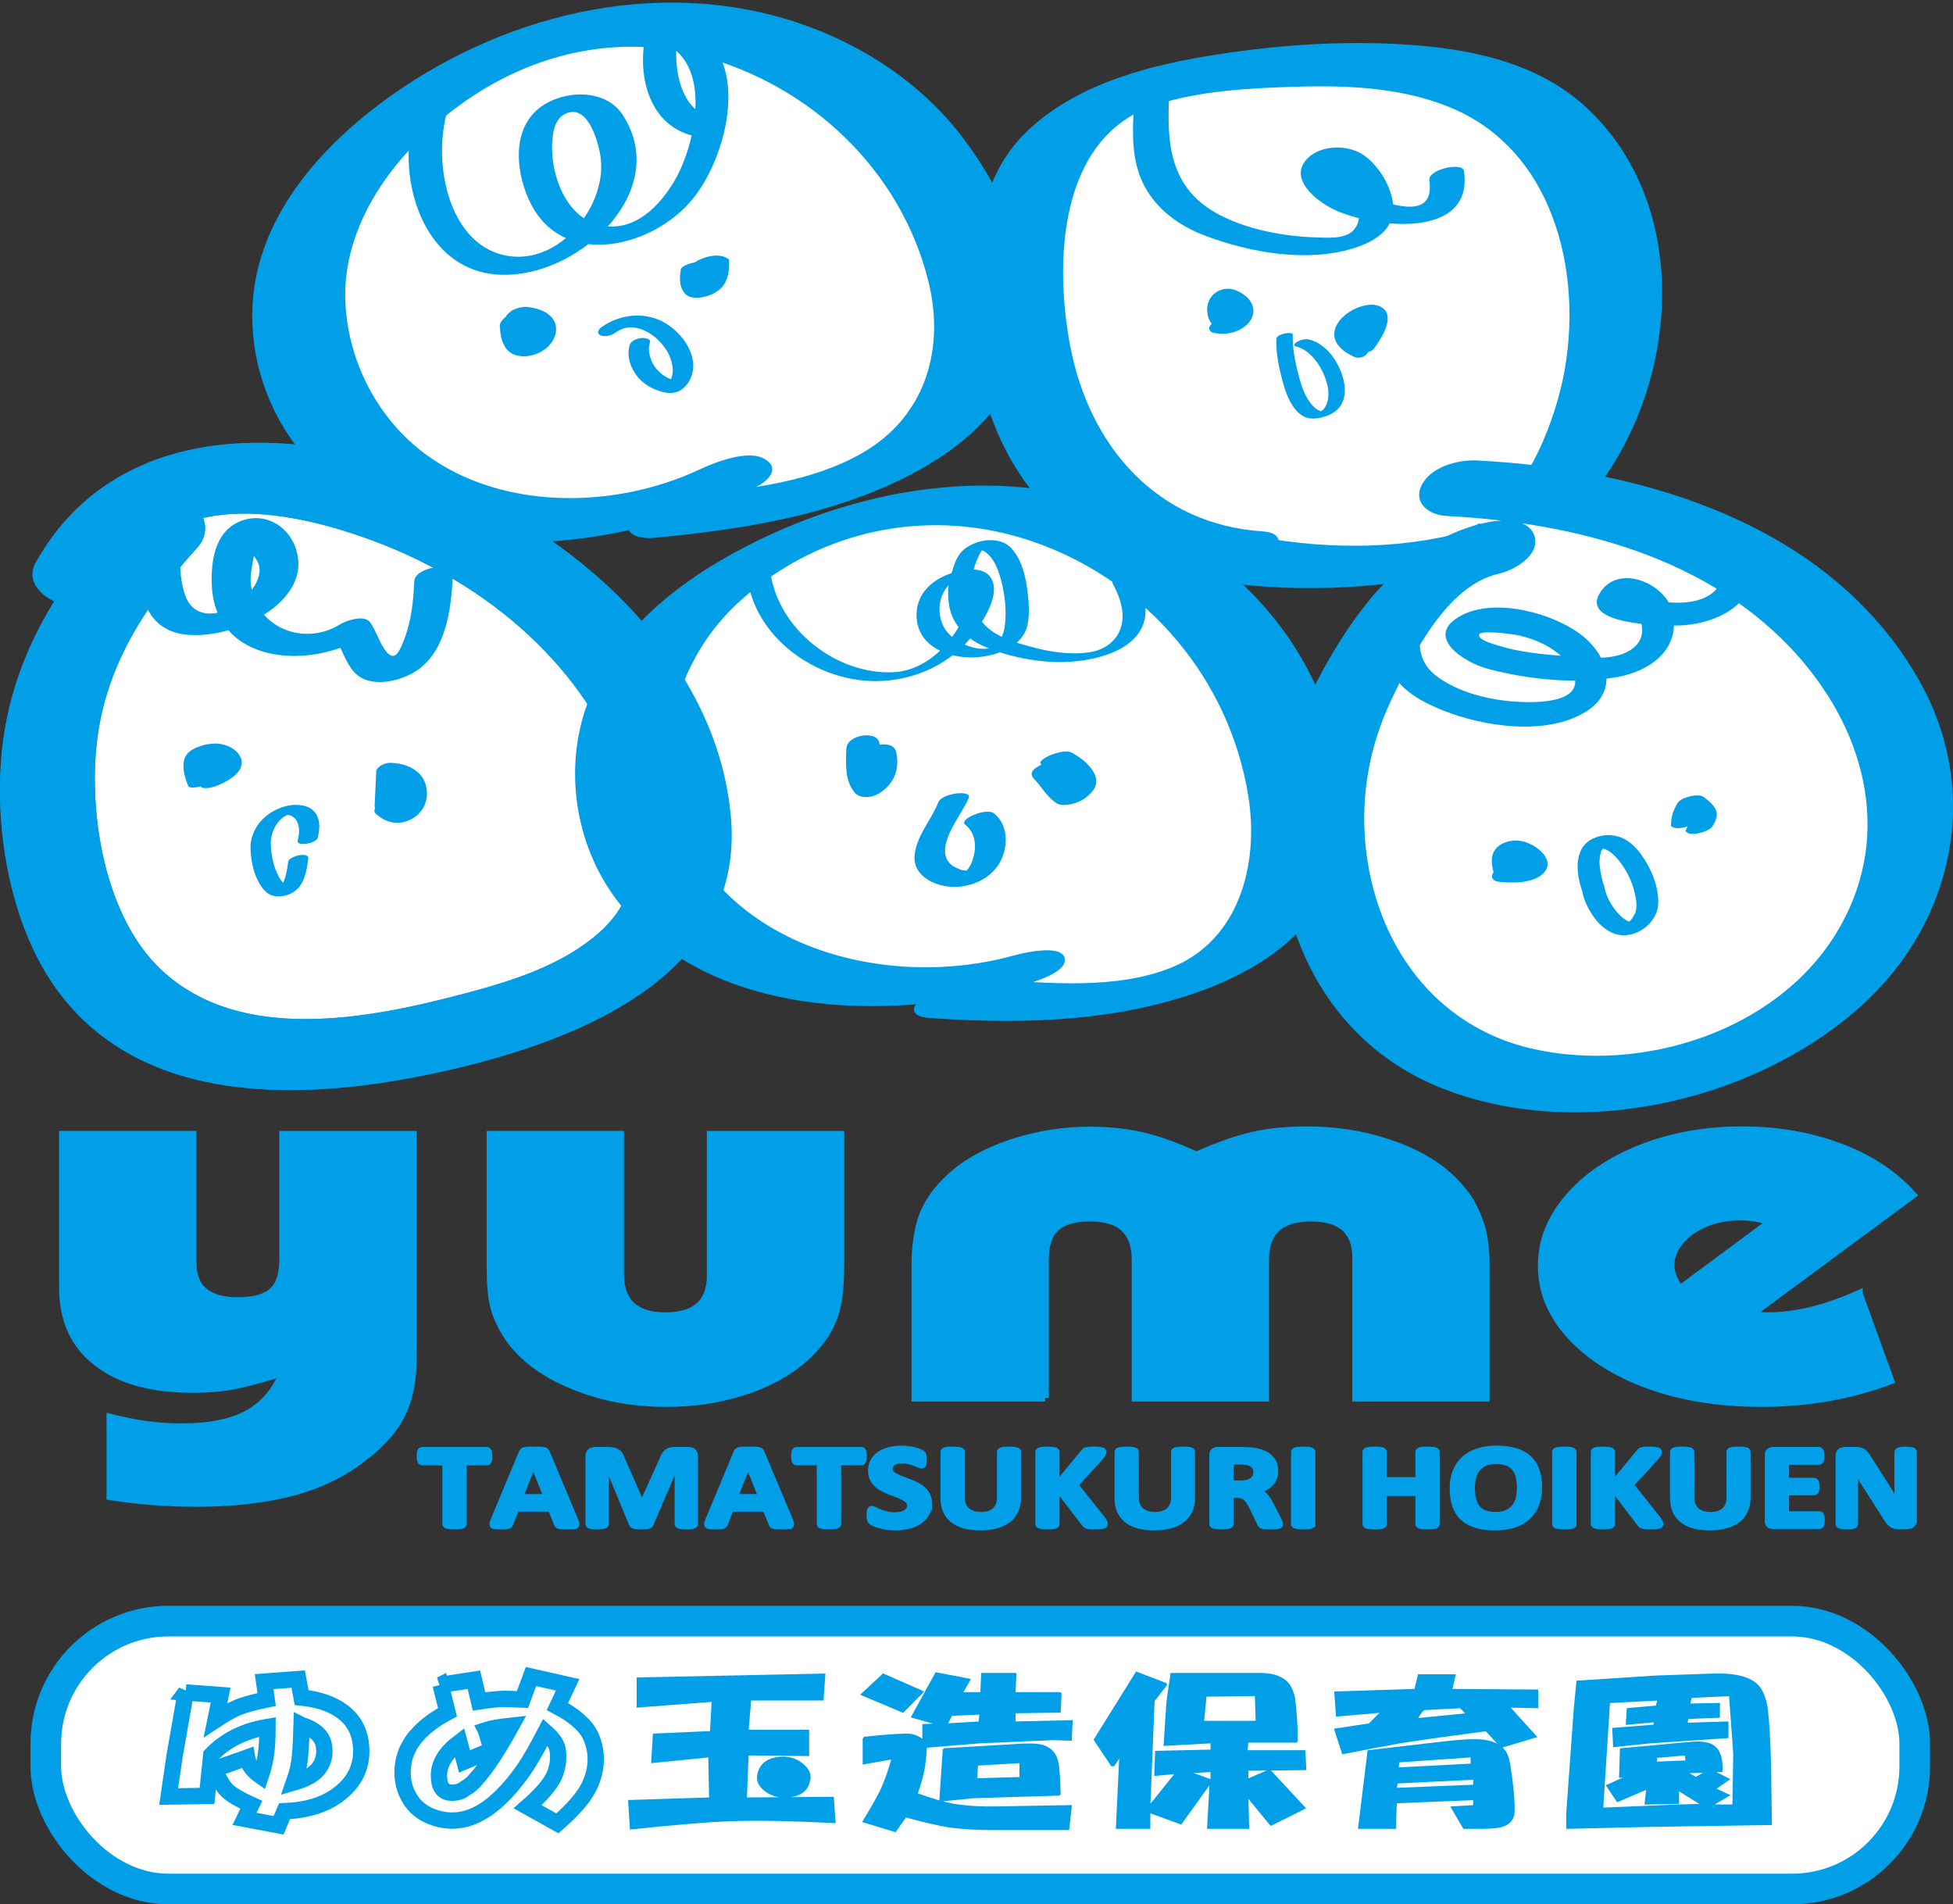 <?xml version="1.0" encoding="UTF-8"?>
<svg id="_レイヤー_2" data-name="レイヤー 2" xmlns="http://www.w3.org/2000/svg" width="313.787" height="305.928" viewBox="0 0 313.787 305.928">
  <rect x="0" y="0" width="313.787" height="305.928" fill="#333333" stroke="none"/>
  <defs>
    <style>
      .cls-1 {
        stroke-width: .912px;
      }

      .cls-1, .cls-2, .cls-3, .cls-4, .cls-5 {
        stroke: #009fe8;
      }

      .cls-1, .cls-2, .cls-6, .cls-5 {
        fill: #009fe8;
      }

      .cls-7, .cls-3, .cls-4 {
        fill: #fff;
      }

      .cls-2 {
        stroke-miterlimit: 10;
        stroke-width: 1.189px;
      }

      .cls-3 {
        stroke-width: 2.625px;
      }

      .cls-4 {
        stroke-width: 4.923px;
      }

      .cls-5 {
        stroke-width: .328px;
      }
    </style>
  </defs>
  <g id="_レイヤー_1-2" data-name="レイヤー 1">
    <g>
      <g>
        <path class="cls-2" d="M10.089,205.623v-23.346h20.878v20.443c0,2.163.603,3.742,1.813,4.738,1.208,1.023,3.021,1.536,5.438,1.536,2.583,0,4.438-.512,5.564-1.536,1.125-1.025,1.688-2.718,1.688-5.08v-20.101h20.877v35.851c0,3.584-.584,6.572-1.75,8.962-1.167,2.446-3.167,4.752-6.001,6.914-2.167,1.735-4.563,3.142-7.189,4.224-2.667,1.11-5.668,1.921-9.001,2.433-3.21.54-6.876.811-11.002.811-4.584,0-9.148-.357-13.689-1.067v-12.675c4.001,1.024,7.772,1.537,11.314,1.537,4.584,0,8.167-.712,10.751-2.134,2.626-1.452,4.521-3.67,5.688-6.659-3.126.997-5.773,1.707-7.939,2.135-2,.369-4.167.554-6.501.554-6.668,0-11.814-1.422-15.439-4.267-3.667-2.789-5.501-6.815-5.501-12.078v-1.195Z"/>
        <path class="cls-2" d="M114.166,203.489v-21.211h20.877v21.169c0,3.243-.312,5.846-.937,7.81-.667,1.963-1.792,3.798-3.375,5.506-1.626,1.792-3.667,3.343-6.126,4.652-2.418,1.28-5.105,2.261-8.064,2.944-2.959.711-6.126,1.067-9.502,1.067-5.584,0-10.668-.981-15.252-2.946-4.626-1.905-8.064-4.538-10.314-7.895-1.125-1.821-1.834-3.4-2.125-4.738-.375-1.423-.563-3.557-.563-6.402v-21.169h20.878v22.62c.083,4.354,2.5,6.531,7.251,6.531,4.834,0,7.251-2.177,7.251-6.531v-1.408Z"/>
        <path class="cls-2" d="M167.922,224.572h-20.877v-21.126c0-3.329.416-6.089,1.25-8.28.833-2.106,2.271-4.112,4.313-6.018,2.541-2.332,5.854-4.183,9.939-5.548,4.126-1.337,8.292-2.006,12.501-2.006,3.166,0,6.063.313,8.689.939,2.583.626,5.417,1.65,8.5,3.073,3.375-1.508,6.356-2.561,8.939-3.158,2.583-.598,5.522-.897,8.813-.897,4.583,0,8.939.683,13.065,2.049,4.084,1.337,7.417,3.201,10.003,5.591,1.415,1.366,2.5,2.689,3.25,3.969.79,1.366,1.415,2.889,1.875,4.567.374,1.707.562,3.613.562,5.719v21.126h-20.877v-22.62c-.042-4.21-2.439-6.316-7.19-6.316-4.918,0-7.376,2.219-7.376,6.658v22.279h-20.877v-22.279c0-2.191-.606-3.855-1.813-4.993-1.167-1.11-3.022-1.664-5.564-1.664-2.417,0-4.209.527-5.375,1.579-1.167,1.053-1.75,2.746-1.75,5.079v22.279Z"/>
        <path class="cls-2" d="M298.69,207.842l5.063,13.957c-6.417,2.418-13.314,3.627-20.69,3.627-6.752,0-12.774-.954-18.065-2.86-2.75-.995-5.169-2.156-7.251-3.479-2.085-1.323-3.897-2.824-5.438-4.502-3.085-3.386-4.626-7.127-4.626-11.225,0-3.983,1.438-7.64,4.314-10.969,2.791-3.3,6.688-5.947,11.688-7.938,4.96-1.935,10.355-2.903,16.19-2.903,5.667,0,10.897.897,15.69,2.689,2.375.882,4.541,1.964,6.501,3.243,1.958,1.281,3.709,2.774,5.251,4.482l-26.004,19.205c.958.171,1.854.257,2.688.257,4.501,0,9.397-1.195,14.689-3.586ZM269.936,207.074l14.564-10.798c-1.625-.54-3.25-.811-4.875-.811-2,0-3.855.341-5.564,1.024-1.75.74-3.105,1.693-4.063,2.86-1.042,1.224-1.563,2.518-1.563,3.883,0,1.224.501,2.504,1.501,3.841Z"/>
      </g>
      <rect class="cls-4" x="7.361" y="260.435" width="300.277" height="43.032" rx="19.69" ry="19.69"/>
      <g>
        <path class="cls-3" d="M29.836,271.899l5.614.41-.821,4c1.643-1.093,3.057-1.847,4.244-2.257,1.004-.341,2.328-.682,3.971-1.026l-.411-2.871,5.477-.41.548,2.973c2.738.274,4.929,1.026,6.572,2.257,2.007,1.504,3.012,3.625,3.012,6.358,0,2.804-1.232,5.128-3.697,6.974-2.191,1.641-5.066,2.529-8.626,2.667l-.958,2.256-5.476-1.026,1.095-2.256c-1.827-.82-3.104-1.572-3.834-2.257-.731-.682-1.416-1.846-2.054-3.487l5.203-1.846c.182,1.094.911,2.086,2.191,2.975.364-1.093.638-2.187.822-3.282.182-1.23.274-2.769.274-4.615-3.744.616-6.756,2.12-9.036,4.512l-.685,6.564-6.161.102.958-6.564,1.78-10.153ZM48.457,277.129c-.092,3.282-.229,5.332-.411,6.154-.092.753-.366,1.778-.821,3.077,1.916-.547,3.239-1.299,3.971-2.257.821-1.093,1.095-2.359.821-3.795-.274-1.436-1.461-2.495-3.559-3.179Z"/>
        <path class="cls-3" d="M70.802,270.669l5.34-.821.822,3.487c1.825-.272,3.194-.41,4.107-.41.456,0,1.414.035,2.875.102l1.369-3.691,5.888,1.333-1.643,3.487c2.738,1.436,4.518,3.008,5.339,4.717,1.095,2.461,1.095,4.992,0,7.589-.732,1.846-2.511,3.999-5.339,6.46l-4.792-2.666c2.191-1.913,3.605-3.554,4.245-4.922.637-1.436.821-2.906.548-4.41-.184-.82-.822-1.709-1.917-2.667-1.461,2.805-2.601,4.787-3.423,5.948-1.461,2.121-3.012,3.898-4.655,5.334-3.104,2.666-6.254,3.521-9.447,2.563-2.101-.616-3.607-1.811-4.518-3.589-.822-1.503-1.096-3.213-.822-5.128.274-1.846,1.14-3.521,2.601-5.025,1.095-1.163,2.602-2.257,4.519-3.282l-1.096-4.409ZM78.059,277.949l.958,3.18-4.381,1.846-.822-3.077c-2.191,1.641-3.286,3.419-3.286,5.332,0,1.847.685,2.769,2.054,2.769.912,0,1.643-.238,2.191-.718.638-.341,1.232-.854,1.78-1.538,1.551-1.709,3.423-4.546,5.614-8.513-1.917.206-3.286.446-4.108.718Z"/>
        <path class="cls-5" d="M114.096,288.923l-.137-6.768-9.174.922.274-4.409,9.174-.411.274-5.025-12.049.923v-4.512l29.985-.616-.274,3.999h-11.638l-.411,5.026h9.721v3.897l-9.721-.102-.274,7.076,13.965-.102.274,3.897c-6.846-.343-12.37-.446-16.567-.308-3.744.136-9.129.58-16.156,1.333l-.274-4.41,13.008-.41ZM125.733,282.359c1.369,0,2.509.446,3.423,1.333.822.753,1.095,1.574.822,2.461-.366,1.641-1.69,2.461-3.971,2.461-1.369,0-2.512-.444-3.423-1.333-.732-.682-.959-1.503-.685-2.461.456-1.572,1.733-2.393,3.834-2.461Z"/>
        <path class="cls-5" d="M141.918,269.028l6.298,2.769-3.149,3.179-6.572-2.769,3.423-3.179ZM143.424,282.462l-4.655.821v-3.897l.137-.206c2.372-.273,4.518-.444,6.435-.512,1.185-.067,2.191.273,3.012,1.024v-2.563l2.601-.102-4.381-1.231,3.833-6.974,5.341,1.026-1.232,2.153h3.149l.137-3.076h5.339l-.137,3.076h7.257l.137.103-.137,2.871-7.257.102v1.641l9.174-.206-.137,2.975-2.738-.102-11.775.512-8.762.718c-.092,1.574-.229,2.838-.411,3.795-.274,1.231-.64,2.496-1.095,3.795,2.464.89,4.471,1.47,6.024,1.743,2.099.343,4.518.479,7.256.41l11.501-.204-.41,3.691h-11.775c-2.831,0-5.25-.138-7.257-.41-1.734-.274-4.107-.82-7.119-1.641l-1.644,2.359-5.066-1.538c1.278-2.119,2.191-3.726,2.739-4.82.637-1.299,1.277-3.077,1.916-5.334ZM151.638,281.026l12.049-.718c1.276-.067,2.235-.067,2.875,0,.821.07,1.506.308,2.054.718.638.48,1.049,1.129,1.232,1.949.182.548.319,2.292.411,5.23l-.137.102-13.555.41-5.339.513-.137-.102.547-8.103ZM157.389,276.719l.137-1.436-4.655.204-.821,1.539,5.339-.308ZM163.961,285.642v-2.565l-6.982.41-.137,2.359,7.119-.204Z"/>
        <path class="cls-5" d="M187.401,270.566l-2.054,2.667-.685,17.024,4.381-5.436-3.422.308.137-3.692,8.899-.204v-1.333l-7.531.41c.181-2.803.318-4.922.411-6.358.091-1.026.318-2.7.685-5.025h14.375c2.007,0,3.468.547,4.383,1.64.455.616.774,1.402.957,2.359.091.82.181,1.812.274,2.975.091,1.163.137,2.428.137,3.793l-.137.103h-7.805l-.137,1.538h9.311l.137,2.871-9.311.103v1.64l3.561-1.538,5.612,6.05-5.338,2.667-.137-.102-3.698-4.512.137,5.128h-6.435l.411-7.385-4.792,6.666-5.066-1.846v2.565h-5.202l.548-11.692-1.095,1.641h-.274l-2.739-4.102,6.709-10.768,4.792,1.846ZM194.658,286.052v-1.539l-3.698.206,3.698,1.333ZM201.915,276.617l-.137-4.308-8.079.103-.411,4.205h8.628Z"/>
        <path class="cls-5" d="M220.016,277.027l2.054-2.051-7.256.616-.274-3.692,12.871-.41.547-2.359h5.751l-.547,2.359,13.828.102v2.667l-4.654-.102,4.381,4.819-5.478,1.641-2.464-2.667c-5.204.685-9.813,1.333-13.829,1.949-1.918.343-4.976.923-9.174,1.743l-1.232-3.795,5.476-.82ZM238.089,293.641h-2.875l-1.918-3.282,3.56-.204v-1.129l-12.596.513-.137,4.102h-5.751l1.506-12.307,10.543-1.23,2.739-.308c2.006-.206,3.559-.273,4.654-.206,1.826.138,3.102.684,3.834,1.641.364.41.638,1.128.821,2.153.182,1.026.365,2.359.548,4,.181,2.05.226,3.417.137,4.101-.185.821-.685,1.401-1.506,1.743-.64.273-1.827.411-3.56.411ZM236.856,286.872v-1.128l-12.459.616-.137,1.026,12.596-.513ZM236.446,283.487v-1.332l-11.775.82-.137,1.128,11.912-.616ZM235.761,275.386l-1.095-1.128-5.751.308c-.274,0-.732.548-1.369,1.64l8.215-.82Z"/>
        <path class="cls-5" d="M253.039,274.258l.411-4.102,12.734-.82,8.899-.308c3.56-.136,5.977.445,7.257,1.743.729.753,1.231,1.948,1.505,3.589.274,2.189.456,5.299.548,9.333l.137,9.333-19.579.308-13.145.308v-2.257l1.232-17.126ZM269.744,290.051l3.833-.102-3.97-2.461v2.153l-5.204.102.274-2.461-4.792,2.051-1.642-2.461,3.423-1.538-1.369.102.137-4.41,11.09-1.026c2.007-.204,3.375.07,4.107.821.729.753,1.049,1.984.959,3.691h-1.506l2.602,1.333-2.192,1.539,2.192,1.026-2.602,1.538.137.102h3.286l.137-8.307-.685-9.435-6.298.308-.274,1.231,4.792-.103v2.051l-5.066.206-.137.923,6.573-.206v2.359l-12.323.82-5.886.616-.137-2.769,6.572-.513.137-.718-4.518.411.137-2.359,4.655-.41.273-1.129-7.941.41-1.095,17.127,12.323-.513ZM270.975,282.975l-.136-1.128-4.792.41v.922l4.928-.204ZM272.482,285.642l1.781-1.026-3.423.102,1.642.923Z"/>
      </g>
      <g>
        <path class="cls-1" d="M78.659,233.938c0,.183-.009.339-.028.469-.019.13-.047.233-.085.312-.038.079-.085.138-.142.175-.057.038-.12.057-.188.057h-3.687v9.892c0,.064-.025.121-.074.171-.049.051-.131.092-.244.123s-.268.057-.461.075c-.193.02-.434.029-.722.029s-.529-.009-.723-.029c-.193-.019-.347-.044-.461-.075s-.196-.072-.245-.123c-.049-.05-.074-.107-.074-.171v-9.892h-3.688c-.075,0-.14-.019-.193-.057-.053-.037-.099-.096-.136-.175s-.066-.182-.085-.312-.028-.286-.028-.469c0-.19.009-.351.028-.484.019-.132.048-.238.085-.317s.084-.136.136-.171c.053-.035.118-.052.193-.052h10.38c.069,0,.131.017.188.052s.104.092.142.171c.038.079.066.185.085.317.019.134.028.294.028.484Z"/>
        <path class="cls-1" d="M92.465,244.257c.091.228.148.408.171.54.023.134-.008.232-.091.299-.084.067-.232.108-.444.124-.213.015-.505.023-.876.023-.387,0-.688-.005-.905-.014-.216-.009-.381-.029-.495-.057-.114-.029-.193-.069-.239-.118-.045-.051-.084-.117-.114-.2l-.99-2.466h-5.531l-.933,2.4c-.03.088-.07.163-.12.223s-.129.108-.239.142c-.11.035-.266.059-.467.072s-.465.019-.791.019c-.349,0-.622-.009-.819-.029-.197-.019-.334-.064-.409-.137-.076-.072-.103-.175-.08-.308.023-.134.08-.31.17-.532l4.541-10.887c.045-.107.098-.194.159-.26s.157-.117.29-.152c.132-.035.317-.057.552-.066s.546-.014.933-.014c.448,0,.804.005,1.07.014.266.009.473.031.621.066.148.035.254.087.318.157s.12.165.165.285l4.552,10.878ZM85.705,235.256h-.012l-2.083,5.216h4.177l-2.083-5.216Z"/>
        <path class="cls-1" d="M111.687,244.844c0,.064-.021.121-.063.171-.042.051-.118.092-.228.123s-.256.057-.438.075c-.182.02-.414.029-.695.029-.273,0-.501-.009-.683-.029-.182-.019-.326-.044-.432-.075s-.182-.072-.228-.123c-.046-.05-.069-.107-.069-.171v-9.987h-.023l-4.268,9.977c-.03.082-.08.15-.148.203-.068.055-.161.096-.279.129-.118.031-.267.052-.449.062s-.402.014-.66.014-.478-.008-.66-.023c-.182-.016-.332-.042-.449-.077-.118-.035-.211-.077-.279-.128-.069-.05-.114-.11-.137-.18l-4.12-9.977h-.023v9.987c0,.064-.021.121-.063.171-.042.051-.12.092-.233.123s-.26.057-.438.075c-.178.02-.408.029-.689.029-.273,0-.501-.009-.683-.029-.182-.019-.328-.044-.438-.075-.11-.031-.186-.072-.228-.123-.042-.05-.063-.107-.063-.171v-10.935c0-.322.103-.569.307-.74.205-.171.478-.256.819-.256h1.958c.349,0,.649.023.899.071s.467.127.649.237c.182.11.334.257.455.437s.228.403.319.667l3.187,7.313h.046l3.3-7.293c.098-.265.207-.49.324-.673.118-.184.254-.332.41-.446.155-.114.339-.194.552-.242s.459-.071.74-.071h2.015c.205,0,.381.022.529.066s.269.109.364.194c.095.086.167.19.217.314.049.123.074.264.074.422v10.935Z"/>
        <path class="cls-1" d="M126.96,244.257c.091.228.148.408.171.54.023.134-.008.232-.091.299-.084.067-.232.108-.444.124-.213.015-.505.023-.876.023-.387,0-.688-.005-.905-.014-.216-.009-.381-.029-.495-.057-.114-.029-.193-.069-.239-.118-.045-.051-.084-.117-.114-.2l-.99-2.466h-5.531l-.933,2.4c-.03.088-.07.163-.12.223s-.129.108-.239.142c-.11.035-.266.059-.467.072s-.465.019-.791.019c-.349,0-.622-.009-.819-.029-.197-.019-.334-.064-.409-.137-.076-.072-.103-.175-.08-.308.023-.134.08-.31.17-.532l4.541-10.887c.045-.107.098-.194.159-.26s.157-.117.29-.152c.132-.035.317-.057.552-.066s.546-.014.933-.014c.448,0,.804.005,1.07.014.266.009.473.031.621.066.148.035.254.087.318.157s.12.165.165.285l4.552,10.878ZM120.201,235.256h-.012l-2.083,5.216h4.177l-2.083-5.216Z"/>
        <path class="cls-1" d="M138.819,233.938c0,.183-.009.339-.028.469-.019.13-.047.233-.085.312-.038.079-.085.138-.142.175-.057.038-.12.057-.188.057h-3.687v9.892c0,.064-.025.121-.074.171-.049.051-.131.092-.244.123s-.268.057-.461.075c-.193.02-.434.029-.722.029s-.529-.009-.723-.029c-.193-.019-.347-.044-.461-.075s-.196-.072-.245-.123c-.049-.05-.074-.107-.074-.171v-9.892h-3.688c-.075,0-.14-.019-.193-.057-.053-.037-.099-.096-.136-.175s-.066-.182-.085-.312-.028-.286-.028-.469c0-.19.009-.351.028-.484.019-.132.048-.238.085-.317s.084-.136.136-.171c.053-.035.118-.052.193-.052h10.38c.069,0,.131.017.188.052s.104.092.142.171c.038.079.066.185.085.317.019.134.028.294.028.484Z"/>
        <path class="cls-1" d="M149.29,241.506c0,.645-.144,1.21-.431,1.697-.289.488-.679.893-1.173,1.22-.493.325-1.07.57-1.73.735-.66.164-1.365.246-2.117.246-.508,0-.98-.035-1.417-.105-.436-.07-.821-.153-1.155-.251-.334-.099-.613-.201-.836-.309-.224-.107-.385-.202-.484-.285-.099-.081-.169-.2-.211-.355-.042-.154-.062-.377-.062-.669,0-.195.007-.36.023-.492.015-.134.039-.24.074-.323s.08-.141.136-.175.124-.052.199-.052c.106,0,.256.052.449.157.194.105.442.22.746.346.303.127.666.242,1.087.346.421.105.908.157,1.462.157.364,0,.691-.037.979-.109.289-.073.533-.175.734-.309.201-.132.355-.296.461-.492s.159-.415.159-.655c0-.278-.091-.517-.273-.715-.182-.2-.419-.376-.711-.531-.292-.156-.624-.301-.996-.437s-.755-.28-1.149-.432c-.394-.151-.778-.323-1.149-.517-.372-.193-.704-.423-.996-.692-.292-.268-.529-.585-.711-.952-.182-.367-.273-.806-.273-1.318,0-.589.131-1.106.393-1.551.262-.446.614-.816,1.058-1.11.444-.294.968-.513,1.571-.659s1.242-.218,1.918-.218c.349,0,.698.022,1.047.066s.675.105.979.18c.304.077.573.161.808.257.235.094.39.174.466.237s.127.117.154.161c.026.044.049.102.068.175.019.072.033.164.04.275.008.11.012.247.012.412,0,.184-.006.338-.017.465-.011.127-.03.231-.057.312-.027.082-.064.143-.114.18-.049.038-.116.057-.199.057s-.216-.044-.398-.132c-.182-.088-.406-.185-.671-.289s-.573-.199-.922-.285c-.349-.085-.732-.128-1.15-.128-.326,0-.61.033-.853.1-.243.066-.446.158-.609.274-.163.117-.285.258-.364.423-.08.164-.12.338-.12.522,0,.272.089.508.268.706.178.2.417.376.717.532.3.154.639.3,1.019.436.38.136.767.28,1.161.432.394.151.782.324,1.161.517s.717.423,1.013.692c.296.268.535.584.717.948.182.364.273.792.273,1.286Z"/>
        <path class="cls-1" d="M163.596,240.614c0,.753-.132,1.426-.398,2.02-.265.595-.656,1.098-1.172,1.509-.516.411-1.153.724-1.912.938s-1.632.323-2.618.323c-.926,0-1.756-.096-2.493-.289-.735-.193-1.358-.486-1.867-.878-.508-.391-.897-.88-1.166-1.465-.269-.585-.404-1.27-.404-2.054v-7.463c0-.064.023-.121.069-.171.045-.051.127-.092.245-.123.117-.033.271-.057.46-.077.19-.019.433-.028.728-.028.289,0,.527.009.718.028.189.02.341.044.455.077.114.031.195.072.244.123.05.05.074.107.074.171v7.245c0,.487.072.909.216,1.266.144.358.351.653.62.887.269.233.592.409.968.526.376.117.794.175,1.258.175.47,0,.891-.06,1.264-.18.372-.12.686-.296.944-.526.258-.231.456-.516.597-.854s.211-.722.211-1.152v-7.388c0-.064.022-.121.067-.171.046-.051.125-.092.239-.123.114-.033.267-.057.461-.077.194-.019.434-.028.722-.028s.525.009.712.028c.186.02.336.044.449.077.114.031.193.072.238.123.046.05.069.107.069.171v7.359Z"/>
        <path class="cls-1" d="M177.55,244.816c0,.07-.021.131-.063.185-.042.053-.122.098-.239.132s-.279.062-.484.08c-.204.02-.462.029-.774.029-.494,0-.848-.016-1.064-.048s-.372-.079-.467-.142c-.095-.064-.168-.139-.222-.228l-4.45-5.824v5.824c0,.07-.023.129-.069.18-.045.05-.125.093-.239.128s-.265.062-.455.08c-.189.02-.432.029-.728.029-.288,0-.528-.009-.722-.029-.194-.019-.347-.045-.461-.08s-.195-.078-.244-.128c-.05-.051-.074-.11-.074-.18v-11.561c0-.07.024-.13.074-.18.049-.051.13-.092.244-.123.114-.033.267-.057.461-.077.194-.019.434-.028.722-.028.296,0,.539.009.728.028.19.02.341.044.455.077.114.031.194.072.239.123.045.05.069.11.069.18v5.225l4.314-5.216c.052-.082.117-.15.193-.203.075-.055.174-.096.296-.129.121-.031.276-.053.467-.066.189-.013.432-.019.728-.019.303,0,.554.009.751.028.196.02.354.046.472.081s.2.077.245.128.069.108.069.171c0,.108-.035.218-.103.332-.067.114-.197.294-.387.54l-4.04,4.41,4.404,5.548c.166.259.267.431.301.517.035.085.052.153.052.204Z"/>
        <path class="cls-1" d="M191.559,240.614c0,.753-.132,1.426-.397,2.02-.267.595-.657,1.098-1.173,1.509s-1.152.724-1.912.938-1.631.323-2.618.323c-.925,0-1.756-.096-2.493-.289s-1.357-.486-1.865-.878c-.509-.391-.898-.88-1.167-1.465-.269-.585-.403-1.27-.403-2.054v-7.463c0-.064.022-.121.067-.171.046-.051.128-.092.245-.123.117-.033.272-.057.461-.077.189-.019.432-.028.727-.028.289,0,.527.009.718.028.19.02.341.044.455.077.114.031.195.072.244.123.051.05.074.107.074.171v7.245c0,.487.072.909.216,1.266.144.358.351.653.62.887.269.233.592.409.969.526.374.117.794.175,1.257.175.472,0,.892-.06,1.264-.18s.685-.296.945-.526c.258-.231.455-.516.597-.854.139-.338.209-.722.209-1.152v-7.388c0-.064.023-.121.07-.171.044-.051.125-.092.239-.123.114-.033.267-.057.46-.077.193-.019.434-.028.722-.028s.525.009.711.028c.186.02.337.044.451.077.114.031.193.072.239.123.044.05.067.107.067.171v7.359Z"/>
        <path class="cls-1" d="M205.683,244.863c0,.07-.015.129-.045.175-.03.048-.102.087-.216.12-.114.031-.281.053-.501.066-.221.013-.52.019-.899.019-.319,0-.574-.006-.763-.019s-.339-.037-.449-.072c-.11-.034-.188-.079-.233-.132s-.084-.118-.114-.194l-1.319-2.741c-.16-.31-.315-.585-.467-.826-.152-.239-.321-.44-.506-.602s-.401-.283-.643-.365c-.243-.082-.523-.124-.842-.124h-.933v4.676c0,.064-.026.121-.074.171-.05.051-.131.092-.245.123s-.265.057-.455.075c-.189.02-.432.029-.728.029-.288,0-.528-.009-.722-.029-.194-.019-.347-.044-.461-.075s-.193-.072-.239-.123c-.045-.05-.067-.107-.067-.171v-11.143c0-.279.085-.48.256-.603s.381-.185.632-.185h3.812c.388,0,.706.006.957.019.25.013.477.029.682.048.592.07,1.125.189,1.599.36s.877.394,1.207.669c.33.275.582.6.756.976.175.376.262.807.262,1.295,0,.41-.063.785-.188,1.123s-.309.64-.552.906-.542.496-.899.692-.763.354-1.218.474c.221.089.427.196.62.323.194.127.376.28.547.46s.331.386.483.617.3.491.444.782l1.24,2.419c.114.24.19.416.228.526.038.11.057.197.057.26ZM201.825,236.536c0-.404-.11-.746-.331-1.024-.22-.278-.58-.474-1.08-.588-.152-.031-.325-.057-.518-.075-.194-.02-.461-.029-.803-.029h-1.343v3.481h1.525c.424,0,.797-.043,1.115-.128.318-.086.584-.206.797-.361.213-.154.372-.339.477-.554.107-.215.16-.455.16-.721Z"/>
        <path class="cls-1" d="M210.884,244.844c0,.064-.024.121-.073.171-.05.051-.131.092-.245.123s-.266.057-.455.075c-.189.02-.432.029-.728.029-.288,0-.53-.009-.722-.029-.194-.019-.347-.044-.461-.075s-.195-.072-.245-.123c-.049-.05-.073-.107-.073-.171v-11.589c0-.064.024-.121.073-.171.05-.051.134-.092.251-.123.117-.033.271-.057.461-.077.189-.019.429-.028.717-.028.296,0,.539.009.728.028.189.02.341.044.455.077.114.031.195.072.245.123.049.05.073.107.073.171v11.589Z"/>
        <path class="cls-1" d="M230.858,244.844c0,.064-.024.121-.073.171-.05.051-.131.092-.245.123s-.266.057-.455.075c-.189.02-.429.029-.717.029-.296,0-.541-.009-.734-.029-.194-.019-.346-.044-.455-.075-.11-.031-.19-.072-.239-.123-.05-.05-.074-.107-.074-.171v-4.961h-5.508v4.961c0,.064-.023.121-.069.171-.045.051-.125.092-.239.123s-.266.057-.455.075c-.189.02-.432.029-.728.029-.288,0-.53-.009-.722-.029-.194-.019-.347-.044-.461-.075s-.195-.072-.245-.123c-.049-.05-.073-.107-.073-.171v-11.589c0-.064.024-.121.073-.171.05-.051.131-.092.245-.123.114-.033.267-.057.461-.077.193-.019.434-.028.722-.028.296,0,.539.009.728.028.189.02.341.044.455.077.114.031.194.072.239.123.045.05.069.107.069.171v4.504h5.508v-4.504c0-.064.024-.121.074-.171.049-.051.129-.092.239-.123.109-.033.261-.057.455-.077.193-.019.438-.028.734-.028.288,0,.527.009.717.028.189.02.341.044.455.077.114.031.195.072.245.123.049.05.073.107.073.171v11.589Z"/>
        <path class="cls-1" d="M247.315,238.907c0,1.019-.152,1.929-.455,2.732s-.755,1.484-1.354,2.044-1.34.986-2.224,1.28-1.907.441-3.068.441c-1.146,0-2.145-.125-2.999-.375-.854-.25-1.565-.631-2.134-1.143s-.997-1.163-1.281-1.954c-.285-.79-.426-1.726-.426-2.807,0-.992.151-1.885.455-2.68.303-.793.755-1.468,1.354-2.024.599-.556,1.34-.982,2.225-1.279.883-.297,1.91-.446,3.078-.446,1.115,0,2.1.123,2.954.369.854.247,1.567.626,2.139,1.138.573.512,1.005,1.159,1.297,1.94.292.782.438,1.703.438,2.764ZM244.175,239.04c0-.646-.062-1.231-.182-1.76-.122-.527-.329-.98-.62-1.357-.293-.375-.681-.667-1.166-.872s-1.093-.308-1.821-.308c-.736,0-1.351.115-1.844.346-.492.231-.891.539-1.194.925-.304.386-.518.836-.643,1.352-.125.515-.188,1.06-.188,1.635,0,.67.062,1.273.182,1.807.122.534.326.991.614,1.371.288.379.676.668,1.161.868.486.199,1.096.299,1.832.299s1.351-.114,1.844-.341c.492-.228.891-.538,1.195-.929.303-.393.517-.849.642-1.371s.188-1.077.188-1.664Z"/>
        <path class="cls-1" d="M252.835,244.844c0,.064-.024.121-.073.171-.05.051-.131.092-.245.123s-.266.057-.455.075c-.189.02-.432.029-.728.029-.288,0-.53-.009-.722-.029-.194-.019-.347-.044-.461-.075s-.195-.072-.245-.123c-.049-.05-.073-.107-.073-.171v-11.589c0-.064.024-.121.073-.171.05-.051.134-.092.251-.123.117-.033.271-.057.461-.077.189-.019.429-.028.717-.028.296,0,.539.009.728.028.189.02.341.044.455.077.114.031.195.072.245.123.049.05.073.107.073.171v11.589Z"/>
        <path class="cls-1" d="M266.8,244.816c0,.07-.021.131-.063.185s-.121.098-.238.132c-.118.035-.279.062-.484.08-.204.02-.462.029-.774.029-.494,0-.848-.016-1.064-.048s-.372-.079-.467-.142c-.095-.064-.168-.139-.222-.228l-4.45-5.824v5.824c0,.07-.023.129-.069.18-.045.05-.125.093-.239.128s-.266.062-.455.08c-.189.02-.432.029-.728.029-.288,0-.53-.009-.722-.029-.194-.019-.347-.045-.461-.08s-.195-.078-.245-.128c-.049-.051-.073-.11-.073-.18v-11.561c0-.07.024-.13.073-.18.05-.051.131-.092.245-.123.114-.033.267-.057.461-.077.193-.019.434-.028.722-.028.296,0,.539.009.728.028.189.02.341.044.455.077.114.031.194.072.239.123.045.05.069.11.069.18v5.225l4.313-5.216c.053-.082.118-.15.194-.203.075-.055.174-.096.296-.129.121-.031.276-.053.466-.066.19-.013.433-.019.729-.019.303,0,.553.009.75.028.197.02.355.046.473.081s.199.077.245.128c.045.051.067.108.067.171,0,.108-.034.218-.102.332s-.197.294-.387.54l-4.041,4.41,4.406,5.548c.166.259.267.431.301.517.035.085.051.153.051.204Z"/>
        <path class="cls-1" d="M280.81,240.614c0,.753-.132,1.426-.398,2.02-.266.595-.656,1.098-1.172,1.509-.517.411-1.153.724-1.912.938-.76.215-1.632.323-2.618.323-.926,0-1.756-.096-2.493-.289s-1.358-.486-1.867-.878c-.509-.391-.898-.88-1.166-1.465-.269-.585-.404-1.27-.404-2.054v-7.463c0-.064.022-.121.069-.171.045-.051.127-.092.244-.123.117-.033.272-.057.461-.077.189-.019.432-.028.728-.028.288,0,.527.009.718.028.189.02.341.044.454.077.114.031.196.072.245.123.05.05.074.107.074.171v7.245c0,.487.072.909.216,1.266.144.358.351.653.62.887.269.233.592.409.968.526s.794.175,1.258.175c.47,0,.891-.06,1.263-.18s.686-.296.945-.526c.258-.231.456-.516.597-.854s.21-.722.21-1.152v-7.388c0-.064.023-.121.069-.171.045-.051.125-.092.239-.123.114-.033.267-.057.461-.077.193-.019.434-.028.722-.028s.525.009.711.028c.186.02.336.044.449.077.114.031.194.072.239.123.045.05.069.107.069.171v7.359Z"/>
        <path class="cls-1" d="M292.737,244.209c0,.184-.009.337-.028.46-.02.123-.048.223-.086.299-.038.077-.085.131-.142.166s-.12.052-.188.052h-7.398c-.251,0-.461-.062-.632-.185s-.256-.324-.256-.603v-10.697c0-.279.085-.48.256-.603s.381-.185.632-.185h7.352c.069,0,.129.015.182.048.052.031.098.087.136.166s.066.18.086.303c.019.123.028.28.028.469,0,.177-.009.327-.028.45-.02.123-.048.223-.086.299s-.084.131-.136.166c-.053.035-.114.052-.182.052h-5.258v2.997h4.45c.069,0,.131.017.188.052s.105.088.142.161c.038.073.066.171.086.294.019.123.028.274.028.451,0,.184-.009.336-.028.455-.02.12-.048.216-.086.289-.037.073-.085.124-.142.157-.057.031-.12.046-.188.046h-4.45v3.462h5.303c.069,0,.131.017.188.052s.103.089.142.166c.038.075.066.175.086.299.019.123.028.276.028.46Z"/>
        <path class="cls-1" d="M307.522,244.313c0,.145-.03.275-.092.389-.06.114-.142.208-.244.285-.102.075-.224.131-.365.165-.141.035-.282.052-.426.052h-1.275c-.265,0-.495-.022-.689-.066-.193-.044-.372-.124-.534-.242-.164-.117-.321-.275-.473-.474-.151-.2-.322-.458-.512-.774l-3.665-5.738c-.213-.341-.429-.71-.648-1.105-.221-.395-.418-.779-.592-1.152h-.023c.031.455.053.908.069,1.36.015.453.023.919.023,1.4v6.421c0,.063-.021.12-.063.171-.042.05-.114.093-.216.128s-.242.062-.416.08c-.174.02-.398.029-.671.029-.266,0-.486-.009-.66-.029-.175-.019-.311-.045-.41-.08s-.167-.078-.204-.128c-.038-.051-.057-.108-.057-.171v-11.03c0-.296.103-.519.312-.668s.465-.223.768-.223h1.605c.288,0,.531.021.728.062s.374.109.53.203c.156.095.302.226.438.394.137.168.276.375.422.621l2.868,4.486c.167.273.332.54.495.801.164.262.321.525.473.787.151.262.3.52.444.774.144.252.285.505.42.758h.012c-.022-.443-.039-.905-.051-1.385-.012-.481-.017-.94-.017-1.375v-5.757c0-.063.023-.12.069-.171.045-.05.122-.094.228-.132.107-.038.246-.065.422-.08.174-.016.398-.024.671-.024.258,0,.474.008.648.024.175.015.31.042.404.08.095.038.161.082.2.132.037.051.057.108.057.171v11.03Z"/>
      </g>
      <g>
        <path class="cls-7" d="M116.777,76.909c-19.113,9.189-49.805,10.781-63.227-9.456-15.625-25.24,4.148-48.175,27.919-58.67,25.366-11.947,59.154-1.45,71.378,24.545,5.046,9.732,7.514,22.094.618,31.868-9.198,13.031-30.174,16.313-45.243,17.733"/>
        <path class="cls-6" d="M112.338,75.451c-13.524,6.337-31.765,6.622-44.085-2.568-7.565-5.643-12.254-14.687-12.753-24.108-.493-9.31,4.058-18.002,10.241-24.664,12.005-12.935,29.194-19.715,46.532-15.215,17.75,4.607,32.457,18.321,36.905,36.358,2.708,10.981-.597,21.766-10.671,27.542-8.064,4.623-18.078,5.773-27.169,6.652-2.992.289-8.144.965-9.965,3.77-1.721,2.65,1.485,3.411,3.734,3.194,11.918-1.152,23.975-2.87,35.151-7.379,10.582-4.269,21.767-11.532,24.319-23.479,2.51-11.752-2.854-24.171-9.857-33.407-6.628-8.742-16.197-15.043-26.558-18.496-22.856-7.617-48.197-1.176-67.113,13.014-9.021,6.768-17.411,16.101-19.822,27.438-2.396,11.269,1.503,23.367,9.739,31.382,18.076,17.589,49.657,12.529,70.249,2.88,2.171-1.018,4.272-3.066,1.636-4.633-2.675-1.59-8.093.583-10.515,1.718h0Z"/>
      </g>
      <path class="cls-6" d="M69.33,12.777c-6.86,8.977-4.111,27.876,8.099,30.942,12.789,3.212,31.317-11.981,22.587-25.313-2.955-4.512-10.521-3.955-14.08-.416-3.805,3.783-2.861,10.415-.634,14.762,5.405,10.548,19.656,6.942,25.946-.729s10.192-25.768-3.175-28.443c-1.216-.243-3.913.264-4.264,1.746-1.491,6.295.191,14.287,7.016,16.347,1.626.491,6.177-1.923,3.252-2.806-5.455-1.647-6.068-9.683-4.992-14.228l-4.264,1.746c10.102,2.022,7.221,16.51,3.497,22.754-2.336,3.915-6.047,7.758-10.988,7.197-5.339-.606-8.024-6.069-8.539-10.927-.193-1.819-.241-5.659,1.606-6.867,3.997-2.614,5.872,4.563,6.138,7.015.833,7.684-6.618,16.909-14.915,15.56-11.367-1.848-13.194-20.669-7.382-28.274,1.394-1.825-3.883-1.406-4.907-.066h0Z"/>
      <path class="cls-6" d="M101.174,55.435c-.622,2.023.37,4.342,1.864,5.721,1.046.966,2.36,1.597,3.752,1.881,1.172.239,2.268.061,3.145-.803.357-.352.682-.753.908-1.203,1.918-3.819-1.674-8.362-5.147-9.717-3.002-1.171-6.37-.619-8.999,1.203-.442.306-.955.951-.27,1.318.646.346,1.726.107,2.298-.289.155-.107.311-.212.471-.31.097-.06.197-.114.295-.172.207-.123-.223.105-.01.003.156-.075.312-.148.472-.213.078-.032.159-.058.236-.092.132-.059-.329.089.047-.01.155-.041.314-.076.468-.119.224-.063-.319.026-.09.019.095-.003.195-.03.289-.041.113-.013.572-.023.164-.024.17,0,.34-.003.51.005.088.004.588.065.25.013.147.022.293.046.438.076.144.03.288.065.43.104.071.019.141.041.212.062.345.102-.218-.089.118.038.584.22,1.139.508,1.658.855.354.237.886.689,1.285,1.105.431.45.816.944,1.146,1.472.511.82.931,1.976.989,3.055.001.025.004.179.003.029,0,.089-.003.179-.009.267-.008.132-.023.263-.043.394-.043.273-.116.535-.209.794-.066.182-.009.027.008-.009-.037.078-.076.155-.118.231-.071.128-.154.247-.236.368-.034.049-.073.093-.109.141.12-.16.067-.069-.035.029-.113.109-.227.213-.349.312l2.291-.614c-1.73-.248-3.212-1.055-4.215-2.575-.355-.538-.617-1.211-.746-1.887-.125-.657-.124-1.121.085-1.801.219-.711-.998-.8-1.412-.742-.667.094-1.611.401-1.834,1.127h0Z"/>
      <path class="cls-6" d="M80.336,52.669c.035.663.111,1.333.31,1.969.115.366.285.7.468,1.037.092.168.196.329.326.471.425.461.975.817,1.593.956.562.126,1.042.177,1.623.118.645-.066,1.167-.226,1.764-.463.643-.255,1.254-.699,1.739-1.188.334-.337.641-.748.832-1.186.179-.41.353-.872.352-1.329,0-.292-.002-.613-.075-.903-.074-.295-.234-.581-.383-.838-.102-.176-.228-.335-.377-.473-.277-.257-.569-.511-.903-.692-.897-.487-1.862-.709-2.868-.835-.35-.035-.695-.011-1.034.071-.364.046-.713.15-1.046.311-.309.126-.582.303-.821.53-.233.168-.42.38-.559.636-.195.423-.279.932.068,1.317.382.425.923.572,1.473.641.144.018.287.04.429.065l-.602-.11c.362.068.717.164,1.056.308l-.501-.217c.265.115.515.259.737.445l-.37-.315c.197.169.364.368.484.598l-.21-.405c.118.232.182.483.195.742l-.021-.455c.01.274-.036.544-.127.802l.163-.458c-.084.23-.2.446-.346.643l.325-.438c-.107.143-.229.273-.364.39l.467-.396c-.097.082-.2.155-.31.218l.587-.332c-.085.048-.173.089-.265.122l.687-.246c-.073.025-.146.045-.222.06l.718-.13c-.075.013-.149.02-.225.021l.675-.006c-.07,0-.139-.006-.208-.017l.602.11c-.088-.016-.173-.041-.256-.076l.501.217c-.126-.054-.24-.128-.344-.216l.37.315c-.202-.175-.355-.395-.478-.631l.21.405c-.403-.786-.511-1.707-.556-2.576-.061-.243-.193-.43-.394-.562-.187-.191-.416-.315-.686-.374-.308-.095-.621-.131-.94-.107-.357-.016-.709.029-1.055.133-.625.186-1.306.467-1.741.974l-.325.438c-.167.286-.214.591-.142.913h0Z"/>
      <g>
        <path class="cls-6" d="M111.185,42.897c-.958,5.945,4.544,5.347,4.139-.664-1.326-.917-2.733-.126-3.497,1.549"/>
        <path class="cls-6" d="M109.393,43.204c-.179,1.131-.292,2.48.325,3.51.207.346.478.668.845.846.692.335,1.462.322,2.208.197,1.512-.254,2.978-.975,3.735-2.355.267-.487.432-1.026.527-1.572.066-.381.107-.769.121-1.155.006-.17.007-.34.003-.51-.002-.099-.006-.198-.012-.296-.009-.156-.084-.249-.215-.331-1.362-.851-3.215-.434-4.575.198-1.046.486-1.837,1.313-2.32,2.354-.108.233.128.364.308.419.34.104.823.051,1.159-.011.471-.087.955-.213,1.381-.436.264-.138.604-.301.736-.586.138-.297.299-.579.493-.844l-.144.194c.142-.187.296-.363.473-.519.204-.18-.082.056-.08.06-.003-.007.113-.08.131-.092.219-.144-.107.068-.162.087.071-.024.327-.149-.024.002-.516.22.334-.093-.259.096-.207.063-.255.079-.143.048-.401.083-.524.11-.368.082.283-.05-.441.045-.255.031.264-.02-.355-.019-.196.001.053.007.254.029.015-.007s-.037-.003.016.01c.112.027.219.066.325.11l-.222-.096c.14.063.272.139.4.225l-.108-.144c.033.52.027,1.041-.033,1.56l.022-.179c-.103.828-.346,1.659-.847,2.337l.144-.194c-.136.18-.29.336-.458.486-.104.093.209-.16.181-.144-.024.014-.048.036-.07.051-.039.027-.079.052-.118.078-.145.095.449-.233.198-.113-.268.127.426-.164.259-.107-.294.101.396-.117.33-.101-.291.071.391-.079.341-.072-.29.036.39-.041.291-.033-.255.02.349.011.247.001-.039-.004-.081-.007-.12-.008-.081,0,.393.078.174.024-.087-.021-.17-.046-.253-.081l.222.096c-.261-.114-.475-.299-.648-.523l.108.144c-.661-.884-.656-2.132-.53-3.176l-.022.179c.015-.118.032-.236.05-.353.054-.101.043-.185-.033-.251-.057-.101-.149-.157-.276-.168-.34-.104-.823-.051-1.159.011-.471.087-.955.213-1.381.436l-.342.193c-.167.097-.298.228-.395.393h0Z"/>
      </g>
      <g>
        <path class="cls-7" d="M198.281,88.792c-28.003-1.294-37.713-28.225-33.884-51.884,2.008-13.811,8.431-19.475,22.302-23.468,15.212-3.269,43.4-5.942,57.347,3.311,17.244,12.049,18.939,34.64,11.254,52.823-4.528,9.061-9.643,16.108-20.042,18.937-13.161,3.365-30.27,3.237-43.123-.003"/>
        <path class="cls-6" d="M202.943,85.368c-17.052-1.063-27.946-13.656-31.008-29.859-2.557-13.529-1.811-33.423,13.522-38.573,7.156-2.403,15.555-2.795,23.063-3.014,8.503-.248,17.662.204,25.521,3.786,17.244,7.86,20.966,30.03,16.248,46.506-2.464,8.605-7.745,19.584-17.277,21.787-11.193,2.587-23.793,2.025-34.908-.645-3.379-.812-7.327-.01-10.347,1.669-1.312.729-5.052,3.801-1.589,4.633,13.119,3.152,26.864,3.603,40.21,1.656,11.824-1.725,23.454-5.687,30.771-15.687,12.589-17.206,14.42-44.284-1.793-59.917-7.628-7.355-18.201-9.734-28.476-10.487-11.14-.816-22.448.016-33.449,1.874-10.266,1.734-21.576,4.966-29.074,12.651-6.544,6.707-7.898,16.672-8.103,25.644-.24,10.528,2.208,21.225,8.364,29.893,6.787,9.555,17.517,14.216,29.003,14.932,3.432.214,7.672-.556,10.41-2.789,2.077-1.694,2.08-3.86-1.087-4.057h0Z"/>
      </g>
      <path class="cls-6" d="M182.51,12.751c-.327,5.969-1.517,12.578,1.833,17.95,2.187,3.507,5.567,5.759,9.352,7.185,7.136,2.689,16.235,4.311,23.682,2.023,2.53-.777,5.531-2.206,6.291-4.993.956-3.505-1.95-8.367-4.801-10.151-2.457-1.538-6.638-1.494-8.796.685-3.163,3.194,1.378,6.823,4.208,8.181,6.264,3.005,22.526,4.971,20.941-6.147-.215-1.509-5.819-.289-5.565,1.491.816,5.723-4.501,4.389-8.317,3.134-1.971-.648-4.091-1.46-5.508-3.055-.612-.689-.784-1.773-1.257-2.357-.814-1.006.04.59.249.991,1.185,2.276,4.683,5.499,3.152,8.572-1.099,2.207-4.126,1.945-6.243,1.89-5.417-.139-11.769-1.298-16.523-4.036-8.763-5.047-7.606-14.199-7.132-22.856.068-1.248-5.46-.436-5.565,1.491h0Z"/>
      <path class="cls-6" d="M205.069,54.434c-.081,1.998.317,4.082.795,6.011.512,2.069,1.251,4.591,2.948,6.022.893.752,1.974.905,3.1.686,1.22-.238,2.552-.747,3.332-1.767,1.26-1.646.891-3.992.163-5.783-.898-2.209-2.646-4.465-5.067-5.052-.601-.146-1.313.036-1.853.314-.236.122-.905.63-.3.777,1.875.455,3.289,2.108,4.152,3.753.826,1.574,1.478,3.673.845,5.424-.111.307-.258.598-.47.847-.127.149-.244.245-.319.305-.019.015-.296.188-.096.066-.129.063-.124.063.016.002-.068.028-.136.053-.205.077.439-.097-.267.054.14-.043-.49.117.08.082.151.013-.028.026-.239-.041-.387-.099-.326-.126-.617-.35-.873-.588-1.473-1.375-2.124-3.636-2.602-5.526-.498-1.969-.912-4.105-.828-6.147.02-.497-2.607-.137-2.642.708h0Z"/>
      <g>
        <path class="cls-6" d="M196.333,51.91c-1.985-1.46-1.084-6.208,2.242-4.001,3.319,2.206.427,5.495-2.956,4.654"/>
        <path class="cls-6" d="M197.356,51.164c-.042-.032-.081-.067-.123-.098-.128-.095.178.187.073.066-.06-.07-.126-.133-.183-.205-.115-.145-.212-.303-.295-.469l.109.219c-.189-.39-.292-.813-.32-1.245l.015.244c-.02-.374.026-.729.114-1.092.035-.146-.095.249-.025.083.017-.04.03-.081.047-.121.033-.078.069-.155.11-.228.02-.036.047-.07.064-.107.017-.039-.193.253-.07.103.051-.062.104-.121.158-.181.108-.122-.273.218-.118.106.032-.023.063-.047.094-.071.153-.118-.15.094-.178.1.037-.009.086-.043.121-.061.195-.1-.252.077-.198.07.036-.005.084-.021.119-.033.161-.053-.39.046-.217.037.049-.002.1-.008.149-.013.18-.016-.379-.022-.163-.001.048.005.095.008.143.014.042.006.084.016.127.021-.396-.047-.199-.044-.084-.01.111.033.217.077.325.119.167.065-.222-.117-.059-.03.067.036.135.071.202.109.155.089.305.188.45.293.078.057.155.116.229.178.027.022.052.046.079.068.103.084-.17-.171-.016-.013.221.228.416.469.564.751l-.109-.219c.126.255.207.523.229.807l-.015-.244c.011.205-.014.397-.054.597-.029.146-.09.037.025-.067-.024.022-.038.101-.05.13-.037.086-.079.17-.126.252-.024.041-.052.08-.075.121.168-.295.103-.148.046-.075-.066.084-.137.164-.212.24-.036.037-.186.174-.013.017.18-.163-.002-.003-.042.028-.083.065-.17.122-.257.181-.184.125.307-.165.107-.063-.049.025-.096.051-.145.076-.1.049-.204.088-.306.134.48-.214.073-.03-.066.007-.057.015-.114.027-.171.041-.285.071.338-.045.096-.015-.121.015-.241.031-.363.038-.062.004-.124.005-.186.007-.244.009.333.018.087,0-.129-.009-.258-.016-.386-.032-.077-.01-.153-.022-.229-.035-.285-.051.236.056.007.001-.342-.082-.658-.098-1.002-.005-.296.079-.667.258-.866.506-.156.195-.311.46-.222.72.084.246.295.451.552.513,1.922.463,3.995.098,5.475-1.265.515-.475.9-1.113,1.022-1.808.128-.729-.108-1.472-.531-2.064-.512-.716-1.289-1.239-2.083-1.592-.729-.323-1.576-.396-2.348-.196-1.314.341-2.232,1.418-2.404,2.754-.164,1.273.288,2.616,1.33,3.397.232.174.622.211.897.189.328-.026.732-.153.994-.361.444-.352.685-.922.154-1.32h0Z"/>
      </g>
      <g>
        <path class="cls-6" d="M218.464,56.398c-9.208-4.104,8.824-11.544,1.145-.865"/>
        <path class="cls-6" d="M219.245,55.425c-.224-.1-.445-.207-.661-.325l.269.146c-.369-.201-.725-.43-1.044-.705-.077-.066-.152-.136-.223-.207l.203.204c-.18-.181-.342-.38-.47-.601-.033-.056-.063-.113-.091-.172l.121.255c-.083-.174-.143-.359-.174-.55-.008-.052-.015-.103-.019-.155l.023.281c-.014-.18-.003-.362.031-.539.01-.051.021-.101.035-.15l-.074.278c.051-.19.126-.374.22-.547.027-.051.056-.101.086-.15l-.16.262c.127-.207.277-.4.442-.579.048-.052.098-.104.149-.154l-.236.232c.214-.211.448-.401.694-.572.07-.049.142-.096.215-.142l-.301.19c.263-.166.54-.312.826-.435.078-.033.157-.065.236-.095l-.356.134c.227-.085.459-.156.696-.207.064-.014.128-.026.192-.036l-.375.062c.161-.026.325-.043.488-.045.044,0,.089,0,.133.002l-.355-.014c.146.006.291.024.433.06l-.32-.083c.111.029.22.07.321.125l-.269-.146c.093.051.179.113.254.188l-.203-.204c.085.085.154.185.206.294l-.121-.255c.072.153.109.319.123.486l-.023-.281c.018.232-.007.467-.053.694-.016.077-.034.154-.054.23l.074-.278c-.068.255-.158.503-.261.746-.128.302-.275.596-.433.883-.103.188-.212.373-.324.556l.16-.262c-.259.423-.538.835-.827,1.238-.105.116-.171.25-.197.401-.053.136-.057.276-.014.42.035.147.109.266.222.357.098.117.221.2.371.248l.32.083c.246.033.49.017.73-.048l.356-.134c.209-.102.388-.243.537-.422.395-.549.763-1.116,1.107-1.698.229-.388.442-.786.62-1.201.172-.399.302-.815.395-1.24.029-.133.051-.267.062-.403.017-.211-.002-.415-.021-.627-.025-.292-.133-.547-.276-.804-.041-.074-.091-.143-.148-.205-.119-.127-.245-.266-.392-.364-.154-.103-.32-.193-.492-.263-.184-.075-.384-.12-.577-.162-.094-.02-.189-.033-.284-.04-.218-.016-.44-.027-.66-.017-.11.005-.219.016-.327.032-.237.035-.477.071-.711.126-.361.084-.709.218-1.054.354-.241.095-.475.206-.702.332-.33.183-.653.386-.956.612-.296.22-.559.473-.818.736-.174.176-.334.367-.472.572-.185.275-.365.566-.479.879-.07.194-.123.396-.165.598-.022.109-.036.22-.041.332-.008.204.011.411.038.613.015.115.041.229.076.34.065.204.163.401.261.591.061.119.133.232.212.34.088.119.185.231.288.337.181.186.363.369.565.532.386.312.817.553,1.254.786.199.106.403.205.609.297.161.066.327.096.498.09.187.019.371,0,.552-.055.185-.043.354-.119.506-.229.151-.08.28-.189.386-.327l.16-.262c.081-.181.098-.367.051-.559l-.121-.255c-.123-.162-.281-.279-.472-.35h0Z"/>
      </g>
      <g>
        <path class="cls-7" d="M25.383,85.507c-8.883,9.701-15.602,19.357-17.267,33.018-1.519,9.981.912,22.907,5.001,32.337,10.157,20.338,34.167,20.488,53.764,16.402,15.501-3.351,41.538-9.732,43.064-29.879,1.157-17.112-12.634-35.422-25.599-45.318-17.564-12.611-57.437-26.705-71.385-.675"/>
        <path class="cls-6" d="M19.053,83.057C9.665,93.414,2.381,104.909.508,119.005c-1.713,12.894.843,29.195,8.598,39.918,14.429,19.951,42.515,17.753,63.659,12.823,20.098-4.686,46.616-15.017,44.705-40.026s-23.636-44.895-45.47-54.027c-22.346-9.346-52.666-11.511-66.244,12.669-1.89,3.366,1.722,6.26,4.691,6.765,3.868.658,7.839-1.363,9.716-4.707,8.072-14.375,27.367-10.211,40.06-5.448,18.002,6.754,34.369,20.307,40.431,39.143,2.727,8.472,2.637,17.551-4.433,23.756-5.975,5.244-14.076,7.763-21.616,9.755-15.193,4.013-35.938,8.174-48.71-3.841-8.667-8.153-11.379-23.422-10.5-34.813,1.021-13.226,7.619-23.42,16.317-33.015,2.474-2.729,1.025-6.404-2.073-7.737-3.604-1.55-8.089.081-10.587,2.837h0Z"/>
      </g>
      <path class="cls-6" d="M29.059,80.981c-6.72,3.173-9.611,17.75-1.102,20.565,7.056,2.334,22.626-3.956,19.596-13.339-1.314-4.069-5.517-6.143-9.38-4.278-3.664,1.768-4.278,6.268-4.151,9.934.45,12.97,15.933,13.789,24.541,8.328l-4.784.256c1.529,2.234,2.04,5.573,4.783,6.684,2.462.997,5.733.17,7.933-1.117,5.135-3.004,5.998-10.056,6.248-15.435.121-2.594-6.073-1.391-6.172.741-.145,3.112-.461,6.371-1.59,9.298-.768,1.99-1.557,4.006-3.144,1.763-.932-1.316-1.408-3.013-2.343-4.378-.891-1.302-3.848-.338-4.784.256-5.655,3.587-13.337.798-14.375-6.118-.35-2.332.734-4.577.522-6.718l.429-.99c-2.065.082-2.444.555-1.137,1.418.159,1.398,1.628,2.063,1.557,3.835-.171,4.224-7.701,9.357-11.061,5.557-2.211-2.5-2.583-11.978.879-13.612,3.861-1.823.34-3.975-2.466-2.65h0Z"/>
      <path class="cls-6" d="M51.053,134.565c.264-1.088.415-2.371-.069-3.422-.375-.814-1.061-1.398-1.925-1.639-2.505-.697-5.445.514-7.133,2.392-.806.897-1.364,2.042-1.595,3.223-.133.681-.081,1.433-.024,2.121.053.642.151,1.28.299,1.907.262,1.115.677,2.188,1.304,3.149.445.682,1.036,1.324,1.841,1.566,1.499.451,3.451-.189,4.384-1.452.939-1.271,1.212-2.968,1.396-4.495.08-.658-.935-.606-1.357-.537s-.86.184-1.23.403c-.211.125-.602.337-.635.608-.157,1.297-.386,2.628-.979,3.806-.02.04-.043.079-.064.118.119-.217.017-.03-.012.011-.045.064-.088.13-.136.192-.055.072-.12.135-.176.206-.121.154.202-.154.09-.084-.043.027-.091.07-.128.104-.138.128.366-.212.093-.066-.151.081.434-.193.235-.112-.124.05-.312.071.309-.102-.217.06.481-.089.301-.062-.132.02-.269-.004.269-.021-.27.009.404.055.1.003-.209-.036.3.115.073.017-.065-.028-.132-.052-.198-.08-.027-.011-.052-.029-.079-.04-.155-.059.174.14.05.026-.058-.053-.133-.091-.195-.14-.29-.229-.535-.512-.749-.811-.028-.04-.196-.294-.104-.148-.053-.084-.103-.169-.152-.255-.121-.213-.232-.433-.334-.656-.208-.458-.379-.933-.519-1.415-.323-1.112-.486-2.27-.5-3.427-.007-.582.072-1.045.258-1.615.078-.239.17-.473.276-.701.048-.105.1-.208.154-.31,0-.001.123-.218.051-.095-.062.106.082-.13.096-.151.119-.183.247-.36.385-.529.075-.092.152-.181.232-.268.032-.034.065-.067.096-.102.032-.033.065-.066.098-.099-.125.118-.156.147-.092.087.164-.139.32-.282.493-.409.035-.026.072-.051.107-.077.145-.107.194-.03-.081.05.094-.027.19-.116.277-.163.136-.075.487-.198-.031.003.096-.037.188-.082.284-.119.038-.014.076-.027.114-.042.246-.098-.418.117-.224.074.103-.023.212-.051.313-.082-.585.182-.272.059-.098.03.337-.055-.396.008-.099.006.082,0,.165-.001.247-.005.231-.01-.369-.039-.141-.008.053.007.106.01.158.017.071.01.377.09.162.023-.227-.071.098.035.149.054.087.032.169.076.255.11.064.025.165.11-.052-.035.042.028.086.053.127.081.154.105.295.229.42.368.071.079.133.163.195.248-.112-.157.029.055.061.116.522,1.021.39,2.089.137,3.13-.242.996,2.984.505,3.222-.474h0Z"/>
      <g>
        <path class="cls-6" d="M32.06,125.784c-4.307-10.466,11.13-3.764,2.049.094"/>
        <path class="cls-6" d="M33.874,125.298c-.408-.993-.763-2.064-.776-3.148-.003-.211.01-.423.043-.632l-.026.164c.064-.399.205-.787.462-1.103l-.148.18c.095-.115.202-.218.322-.307l-.254.187c.074-.055.152-.104.234-.148l-.344.184c.061-.032.123-.061.186-.087l-.418.172c.056-.023.112-.043.17-.061l-.477.149c.061-.019.123-.035.185-.05l-.487.11c.072-.016.145-.029.219-.039l-.448.061c.094-.012.188-.02.283-.023l-.39.012c.159-.005.318.002.476.02l-.313-.035c.333.038.659.121.972.239l-.218-.083c.503.191.977.471,1.37.84.106.099.205.206.296.318l-.104-.129c.285.353.491.778.518,1.236.008.127.001.254-.018.379l.026-.164c-.062.394-.252.752-.502,1.06l.148-.18c-.213.261-.466.486-.736.687l.254-.187c-.265.195-.546.367-.836.523l.344-.184c-.267.143-.541.271-.819.39-.171.071-.328.163-.471.278-.114.068-.205.159-.275.274-.056.093-.047.169.026.228.058.094.148.143.27.147.371.08.786.033,1.152-.037.479-.092.934-.239,1.383-.43.516-.22,1.02-.477,1.501-.766.385-.231.758-.496,1.093-.795.263-.235.503-.508.699-.801.13-.193.234-.404.298-.629.126-.448.13-.916-.041-1.352-.173-.438-.49-.828-.836-1.142-.338-.306-.733-.548-1.152-.727-.596-.254-1.186-.396-1.833-.438-.49-.032-.979.022-1.463.094-.673.101-1.327.316-1.95.584-.648.279-1.272.709-1.635,1.329-.292.497-.372,1.117-.361,1.684.015.817.229,1.625.497,2.391.086.245.179.488.278.729.09.219.453.238.636.247.207.007.411-.007.614-.043.241-.026.478-.073.712-.14.423-.119.873-.257,1.239-.505l.254-.187c.121-.086.179-.201.173-.344h0Z"/>
      </g>
      <g>
        <path class="cls-6" d="M62.023,129.221c.094-2.049.158-3.415.253-5.464,7.512.347,4.305,10.466-.283,6.148"/>
        <path class="cls-6" d="M63.852,129.047c.084-1.821.169-3.643.253-5.464l-2.487,1.378c.256.013.511.035.764.073.13.02.379.087-.156-.032.052.012.104.021.156.032.11.024.22.051.329.082.196.055.384.127.575.198.156.058-.357-.169-.167-.072.048.024.097.046.145.07.086.044.17.09.253.139.151.09.292.192.433.297.232.174-.25-.243-.018-.013.061.06.123.119.182.182.224.242.412.513.564.805l-.144-.278c.245.485.38,1.013.41,1.555l-.014-.313c.02.451-.029.904-.155,1.339-.015.051-.034.101-.047.152-.037.14.143-.358.044-.129-.046.108-.09.215-.143.32-.046.091-.096.18-.15.266-.027.043-.055.084-.083.126-.139.213.237-.295.113-.152-.064.074-.124.15-.193.22-.034.035-.069.067-.103.101-.197.198.384-.295.157-.134-.077.055-.154.108-.232.16-.184.122.508-.258.25-.144-.048.021-.097.042-.143.065-.233.115.559-.173.307-.109-.04.01-.079.022-.119.033-.288.082.274-.054.319-.054-.058,0-.121.015-.179.02-.182.017-.327-.067.279,0-.05-.006-.101-.004-.151-.008-.052-.004-.102-.013-.154-.019-.202-.021.508.12.198.032-.069-.02-.327-.146-.385-.127-.003.001.37.174.22.095-.034-.018-.07-.033-.105-.051-.064-.032-.128-.067-.19-.103-.134-.078-.263-.164-.388-.257-.071-.053-.142-.132-.219-.172.003.001.261.236.121.103-.044-.042-.09-.081-.134-.122-.64-.596-1.686-.553-2.439-.179-.357.178-.773.424-.947.801-.126.273-.209.667.047.906,1.086,1.012,2.377,1.632,3.894,1.499,1.471-.128,2.785-.913,3.611-2.124,1.14-1.672,1.012-4.161-.374-5.653-1.155-1.244-2.866-1.756-4.52-1.839-.578-.029-1.126.091-1.629.377-.347.196-.836.55-.857,1.002-.084,1.821-.169,3.643-.253,5.464-.039.853.932,1.113,1.633,1.028.476-.057.98-.195,1.368-.487.274-.206.638-.516.656-.888h0Z"/>
      </g>
      <g>
        <path class="cls-7" d="M239.746,88.065c-13.25,2.412-23.151,23.564-25.742,31.436-6.618,25.516,5.778,58.139,46.856,54.147,38.324-4.316,54.997-35.937,41.876-60.245-11.965-22.407-36.93-33.531-67.866-34.973"/>
        <path class="cls-6" d="M238.65,83.974c-11.106,2.446-19,11.571-24.546,20.955-4.61,7.802-7.995,16.081-8.56,25.192-1.163,18.775,7.497,36.987,25.419,44.416,21.891,9.074,50.741,2.688,68.096-12.952,14.971-13.492,19.331-34.494,9.344-52.184-14.143-25.053-44.019-34.019-71.031-35.428-3.058-.16-7.461.97-8.955,3.973-1.442,2.898,1.252,4.801,3.951,4.941,20.67,1.079,42.612,6.604,56.758,22.778,11.068,12.654,15.006,29.529,5.799,44.414-9.698,15.678-31.101,22.351-48.601,18.436-15.908-3.559-25.42-17.08-26.936-32.813-.772-8.015.671-15.874,4.087-23.118,3.342-7.088,8.912-18.564,17.367-20.426,2.39-.526,6.547-2.9,5.737-5.923-.85-3.171-5.615-2.77-7.929-2.261h0Z"/>
      </g>
      <path class="cls-6" d="M223.824,96.574c-.443,3.967-2.15,8.074.078,11.859,1.663,2.825,4.952,4.488,7.885,5.671,6.561,2.646,16.776,4.194,23.122.162,5.136-3.264,3.494-8.817-.681-12.139-4.543-3.614-13.9-6.137-19.35-3.299-6.343,3.302.313,7.585,4.081,8.592,6.542,1.749,14.337,2.564,21.03,1.321,5.214-.969,10.115-4.516,8.722-10.463-1.076-4.595-8.844-7.892-11.734-2.895-2.819,4.875,9.329,5.09,11.621,5.121,6.666.091,13.319-2.95,13.864-10.251.193-2.592-4.966-1.867-5.135.399-.358,4.805-3.937,6.321-8.385,6.165-1.467-.052-2.961-.172-4.407-.423-.637-.111-1.295-.329-1.933-.397-.888-.095-1.646.822-.113.201l-2.585.22c3.598,1.059,5.757,5.76,1.919,8.104-2.843,1.736-7.674,1.113-10.83.848-3.366-.282-6.886-.602-10.12-1.619-.626-.197-3.38-.888-3.24-1.782.126-.805,5.197-.128,6.144.062,3.19.64,7.146,2.463,8.734,5.513,2.831,5.436-5.53,5.401-8.834,5.196-4.318-.269-9.35-1.457-12.876-4.127-4.283-3.244-2.343-7.934-1.84-12.435.287-2.565-4.882-1.866-5.135.399h0Z"/>
      <path class="cls-6" d="M254.237,143.21c.249,1.446.949,2.839,1.789,4.03.85,1.205,1.989,2.288,3.408,2.768,3.17,1.072,6.945-1.622,6.998-4.962.043-2.752-1.159-5.594-2.762-7.786-.757-1.034-1.734-2.041-2.912-2.587-1.511-.7-3.245-.678-4.76.016-3.264,1.496-2.777,5.711-1.761,8.521.268.74,1.394.692,2.006.512.497-.147,1.753-.695,1.481-1.446-.347-.958-.572-1.973-.678-2.985-.06-.571-.073-1.039.008-1.638.034-.25.086-.495.156-.737.02-.07.044-.143.071-.212-.02.051-.087.173.016-.02.067-.126.142-.244.216-.366-.126.205,0,.048.051-.048.111-.207.033.035-.07.044.033-.003.104-.072.134-.089.197-.111-.306.155-.095.057.177-.082-.194.069-.199.065.046.036.593-.124-.003-.017.058-.01.127-.019.187-.02.017,0-.387-.017-.209.005.104.012.22.016.326.019-.276-.008-.171-.031.022.017.052.013.421.132.248.068-.184-.068.149.069.197.093.106.052.209.109.311.169.104.062.206.127.306.195.061.042.343.263.19.136.43.354.815.759,1.167,1.189,1.442,1.763,2.432,3.985,2.772,6.273.036.245.06.49.078.736.003.033.009.207.004.023.001.049.001.097,0,.146-.002.125-.005.25-.015.375-.015.202-.042.403-.087.601-.021.09-.057.18-.074.271-.029.162.109-.174-.029.067-.197.345-.372.696-.615,1.012.069-.09-.158.178-.199.22-.046.047-.097.091-.143.138-.116.1-.128.112-.037.037.076-.059.079-.063.01-.013-.006.029-.124.077-.147.097.233-.202.23-.105.093-.053-.056.022-.241.096.027-.002.363-.133-.232-.005.161-.041.474-.043-.581.013.172-.008-.049.001-.104,0-.153-.007-.18-.027.303.098.038.007-.133-.045-.272-.069-.405-.117.268.095-.081-.05-.175-.1-.135-.072-.266-.152-.393-.238-.065-.044-.13-.089-.194-.136.1.074-.009-.006-.047-.038-.53-.439-.99-.967-1.393-1.523-.783-1.08-1.373-2.313-1.603-3.652-.132-.768-1.494-.663-2.006-.512-.613.181-1.619.646-1.481,1.446Z"/>
      <g>
        <path class="cls-6" d="M242.08,140.48c-3.575-10.116,12.581,1.245-.502-.023"/>
        <path class="cls-6" d="M243.93,139.985c-.063-.179-.123-.359-.179-.541-.051-.165-.098-.331-.14-.498-.038-.151-.073-.303-.103-.456-.027-.138-.05-.277-.068-.416-.016-.125-.028-.251-.035-.377,0-.015-.001-.029-.002-.044l.013.314c-.006-.15-.005-.301.008-.451.011-.128.031-.256.062-.381.016-.063.035-.126.057-.187l-.115.316c.039-.106.088-.209.15-.304.016-.025.033-.049.051-.073l-.229.303c.043-.057.09-.109.142-.158.015-.013.029-.027.045-.039l-.328.274c.057-.048.118-.09.183-.126l-.412.231c.063-.035.13-.065.198-.09l-.481.172c.059-.021.119-.038.18-.051.018-.004.036-.007.054-.011l-.502.092c.08-.015.162-.023.243-.027.024-.001.048-.002.072-.002l-.472.006c.125-.002.25.007.374.025.037.005.073.011.109.017l-.421-.074c.111.02.221.045.33.075.113.032.225.068.335.109.064.024.126.049.189.075l-.35-.148c.095.04.189.084.282.13.093.046.185.096.276.147.091.052.181.107.269.164.087.057.173.116.258.178.083.061.165.124.244.19.01.008.02.016.03.025l-.258-.216c.075.063.148.128.219.195.069.065.136.132.2.202.062.067.122.136.179.207.055.068.107.138.155.211.046.069.09.14.129.213.005.009.009.017.014.026l-.145-.278c.043.082.081.167.112.255.029.082.051.166.065.251.007.046.012.092.014.139l-.013-.314c.004.1-.005.201-.031.298-.007.027-.016.054-.025.08l.115-.316c-.026.07-.06.137-.101.199-.012.018-.025.036-.038.054l.229-.303c-.042.056-.09.107-.141.154-.016.014-.032.028-.048.042l.328-.274c-.061.051-.127.097-.195.139-.021.013-.042.025-.064.037l.412-.231c-.094.053-.192.098-.293.138-.031.012-.063.024-.094.035l.481-.172c-.164.059-.333.104-.504.141-.054.012-.108.022-.162.032l.502-.092c-.168.031-.338.054-.508.072-.195.021-.39.034-.585.043-.121.005-.242.008-.364.01l.472-.006c-.243.003-.485,0-.728-.009-.273-.01-.545-.026-.818-.046-.168-.013-.336-.027-.503-.044-.245-.023-.486-.006-.723.052-.255.033-.499.105-.732.217-.216.088-.408.21-.575.368-.163.116-.294.263-.392.44l-.115.316c-.035.221.018.419.159.592l.258.216c.24.132.496.206.77.222.303.029.607.054.912.071.269.015.538.025.808.028.278.003.557-.002.836-.007.114-.002.229-.005.343-.01.207-.009.414-.024.62-.047.346-.039.689-.105,1.031-.172.152-.03.302-.066.45-.111.227-.07.45-.153.672-.236.059-.022.117-.046.175-.072.053-.024.106-.05.157-.079.161-.089.324-.176.482-.271.023-.014.045-.028.067-.043.042-.028.082-.057.12-.089.139-.114.299-.235.43-.368.031-.031.06-.065.088-.099.099-.127.213-.262.299-.404.021-.035.04-.07.056-.107.008-.018.015-.036.022-.055.046-.123.096-.245.133-.371.022-.074.035-.152.039-.229.007-.143-.006-.291-.014-.431-.002-.041-.007-.081-.013-.121-.014-.084-.035-.166-.063-.246-.03-.086-.067-.169-.108-.25-.092-.179-.181-.36-.293-.527-.058-.086-.12-.168-.185-.248-.069-.084-.142-.165-.218-.243-.079-.081-.161-.159-.245-.234-.17-.151-.344-.298-.524-.437-.094-.072-.19-.142-.288-.208-.099-.067-.2-.13-.302-.19s-.208-.117-.314-.17c-.217-.108-.442-.2-.665-.293-.106-.044-.213-.085-.322-.12-.105-.035-.211-.065-.319-.09-.241-.057-.486-.099-.731-.132-.1-.013-.201-.021-.302-.023-.205-.003-.41-.002-.614.009-.047.003-.094.007-.14.013-.214.027-.426.07-.637.115-.044.009-.088.021-.131.034-.011.003-.021.007-.032.01-.171.057-.341.12-.51.182-.021.007-.041.015-.061.024-.04.017-.08.035-.119.056-.171.092-.357.185-.522.298-.018.012-.035.025-.053.038-.009.007-.017.013-.026.02-.118.097-.236.195-.351.294-.033.029-.065.06-.095.092-.115.124-.219.277-.315.407-.058.078-.106.163-.146.251-.068.149-.12.307-.173.461-.018.053-.034.107-.048.161-.03.12-.049.242-.06.365-.013.143-.016.287-.011.43.009.269.02.537.056.804.025.189.06.376.101.562.047.214.103.425.164.635.067.229.141.455.22.679.043.168.134.297.274.387.131.132.291.217.478.256.216.065.435.088.657.071.25.01.496-.022.738-.095l.481-.172c.278-.122.525-.291.739-.505l.229-.303c.117-.197.151-.407.102-.63h0Z"/>
      </g>
      <path class="cls-6" d="M272.872,131.421c.007-.149.014-.298.025-.447l-.019.244c.08-.993.454-1.895.932-2.761l-4.245,1.138c.601.443,1.223.919,1.654,1.539l-.138-.202c.227.338.363.709.338,1.12l.019-.244c-.043.529-.301,1.016-.555,1.471-.16.287.193.512.395.586.409.15,1.007.104,1.419.032.573-.1,1.164-.254,1.674-.539.354-.197.675-.409.878-.771.374-.67.742-1.468.52-2.252-.121-.427-.412-.814-.704-1.14-.404-.45-.887-.826-1.372-1.184-.259-.191-.596-.216-.905-.224-.462-.011-.938.051-1.382.178-.709.203-1.58.501-1.958,1.184-.335.607-.637,1.241-.802,1.917-.122.502-.152,1.02-.175,1.535-.014.294.666.403.803.419.515.061,1.131-.031,1.622-.172.513-.147,1.068-.328,1.491-.662l.299-.262c.149-.139.211-.306.187-.503h0Z"/>
      <g>
        <path class="cls-7" d="M163.57,155.897c-20.372,5.902-50.905,2.404-60.799-19.768-11.242-27.476,12.045-46.828,37.22-53.255,26.997-7.595,58.584,8.336,66.349,35.994,3.371,10.432,3.762,23.036-4.654,31.535-11.219,11.331-32.45,11.105-47.549,10.017"/>
        <path class="cls-6" d="M162.925,153.491c-14.969,4.179-33.571,1.631-45.296-9.119-14.469-13.267-12.715-35.272,1.347-47.888,13.075-11.73,30.964-15.151,47.41-9.329,17.927,6.346,31.178,21.958,34.185,40.765,1.727,10.802-1.372,23.158-12.469,27.562-8.887,3.527-19.819,2.467-29.129,1.819-3.402-.237-7.797.831-10.585,2.836-2.259,1.625-2.114,3.192.912,3.403,12.109.843,24.338.778,36.197-2.094,11.437-2.769,24.261-8.621,28.723-20.388,4.15-10.943.972-24.199-4.449-34.14-5.28-9.684-13.692-17.514-23.524-22.441-21.952-11.002-47.921-6.974-68.825,4.62-9.382,5.204-18.381,12.646-22.598,22.785-4.253,10.225-2.804,22.597,3.52,31.664,14.109,20.23,44.399,20.753,65.869,14.759,1.426-.398,7.473-2.05,6.84-4.412-.617-2.302-6.977-.722-8.129-.401h0Z"/>
      </g>
      <path class="cls-6" d="M150.763,128.881c-1.115,2.856-3.557,5.416-3.817,8.565-.279,3.378,3.404,5.009,6.317,5.035,3.026.026,6.148-1.451,7.534-4.221,1.216-2.431,1.181-5.818-1.111-7.601-1.232-.958-5.711.966-4.608,1.824,1.525,1.186,1.823,3.19,1.383,4.995-.21.862-.587,1.88-1.278,2.477-.408.29-.44.343-.096.16.484-.165.294-.271-.571-.32-.615-.295-1.237-.454-1.752-.931-2.915-2.705,1.853-8.029,2.899-10.708.507-1.298-4.327-.748-4.902.724h0Z"/>
      <path class="cls-6" d="M135.989,120.213c-.108,2.381-.283,5.159,1.329,7.117.801.972,2.57.841,3.568.32,2.633-1.375,3.782-3.997,3.082-6.882-.56-2.309-5.851-.925-5.283,1.416.157.649.235,1.276.061,1.934-.045.17-.443.777-.145.621l3.568.32c-1.167-1.416-.921-3.589-.843-5.304.119-2.627-5.235-1.792-5.337.459h0Z"/>
      <path class="cls-6" d="M167.403,122.747c-.515.403-1.288.632-1.575,1.286-.302.688.437,1.168.832,1.66.954,1.185,1.821,2.544,3.133,3.366,1.11.695,3.575-.106,4.515-.811,1.281-.962,2.306-2.163,1.584-3.827-.66-1.523-2.189-2.646-3.574-3.449-.935-.542-2.478-.059-3.407.282-.263.097-2.387,1.056-1.567,1.531,1.276.74,5.172,3.574,2.91,5.272l4.515-.811c-1.637-1.026-2.656-2.868-3.912-4.289l.12.448c.004-.199.08-.364.225-.496l-.58.554c.523-.374,1.062-.688,1.572-1.087.973-.762-.853-.928-1.257-.899-1.243.089-2.547.499-3.533,1.271h0Z"/>
      <path class="cls-6" d="M119.987,89.426c-.894,11.8,10.874,20.68,21.957,19.96,6.24-.405,12.055-3.512,15.422-8.836,1.187-1.877,3.089-5.087,2.016-7.407-.845-1.827-3.168-1.796-4.856-1.49-2.321.422-4.676,1.519-6.101,3.459-1.365,1.86-1.551,4.577-.467,6.621,1.378,2.6,4.703,3.739,7.466,3.87,3.03.144,7.33-.855,9.044-3.646,1.113-1.811.88-4.623.658-6.626-.275-2.486-.89-5.377-2.649-7.269-1.973-2.123-6.013-1.39-7.91.505-1.041,1.04-1.331,2.524-1.797,3.865-.485,1.393-.516,3.042-.324,4.505.42,3.189,2.567,5.505,5.438,6.79,3.606,1.614,7.814,2.519,11.755,2.633,5.335.155,14.717-1.59,14.413-8.64-.077-1.79-.772-3.481-1.609-5.04-.455-.847-3.957.509-3.698.991,1.226,2.283,2.26,5.149,1.147,7.682-.852,1.941-2.681,3.086-4.722,3.413-3.103.497-6.381-.006-9.384-.823-2.924-.795-6.264-1.699-8.175-4.25-1.501-2.004-1.871-4.837-1.404-7.259.214-1.11.669-2.414,1.189-3.42.119-.229.247-.461.41-.662.086-.105.337-.259.361-.364.1-.439-.709.486-.869.223.014.023.645.24.792.328,1.711,1.02,2.444,3.355,2.884,5.171.523,2.159.747,4.472.492,6.686-.177,1.541-.866,3.425-2.612,3.76-2.274.436-5.358-.963-6.756-2.737-1.221-1.55-1.475-3.994-.714-5.794.324-.767.806-1.456,1.429-2.008.272-.241.551-.44.864-.622.13-.075.551-.235.076-.076-.011.004-.117-.014.049-.003-.279-.018.212.012.165.006.177.021.491.095.713.199.576.27.941.747,1.128,1.347.674,2.164-.843,4.744-1.922,6.506-2.341,3.824-6.033,6.871-10.52,7.029-9.077.319-18.312-6.949-19.583-16.028-.164-1.175-.187-2.358-.098-3.541.031-.412-3.619-.054-3.698.991h0Z"/>
      <path class="cls-6" d="M19.055,83.057C9.666,93.414,2.382,104.909.51,119.005c-1.713,12.894.843,29.194,8.598,39.918,14.428,19.95,42.513,17.752,63.658,12.823,20.097-4.686,46.614-15.016,44.704-40.025s-23.636-44.895-45.469-54.027c-22.345-9.346-52.664-11.511-66.241,12.668-1.89,3.366,1.721,6.259,4.69,6.764,3.868.658,7.837-1.363,9.714-4.706,8.072-14.376,27.368-10.212,40.062-5.449,18.002,6.755,34.37,20.307,40.432,39.144,2.727,8.473,2.637,17.551-4.434,23.757-5.975,5.244-14.076,7.764-21.617,9.756-15.194,4.014-35.939,8.174-48.712-3.842-8.667-8.153-11.38-23.422-10.5-34.814,1.021-13.227,7.619-23.421,16.317-33.015,2.474-2.729,1.025-6.403-2.073-7.735-3.604-1.55-8.087.081-10.585,2.836h0Z"/>
    </g>
  </g>
</svg>